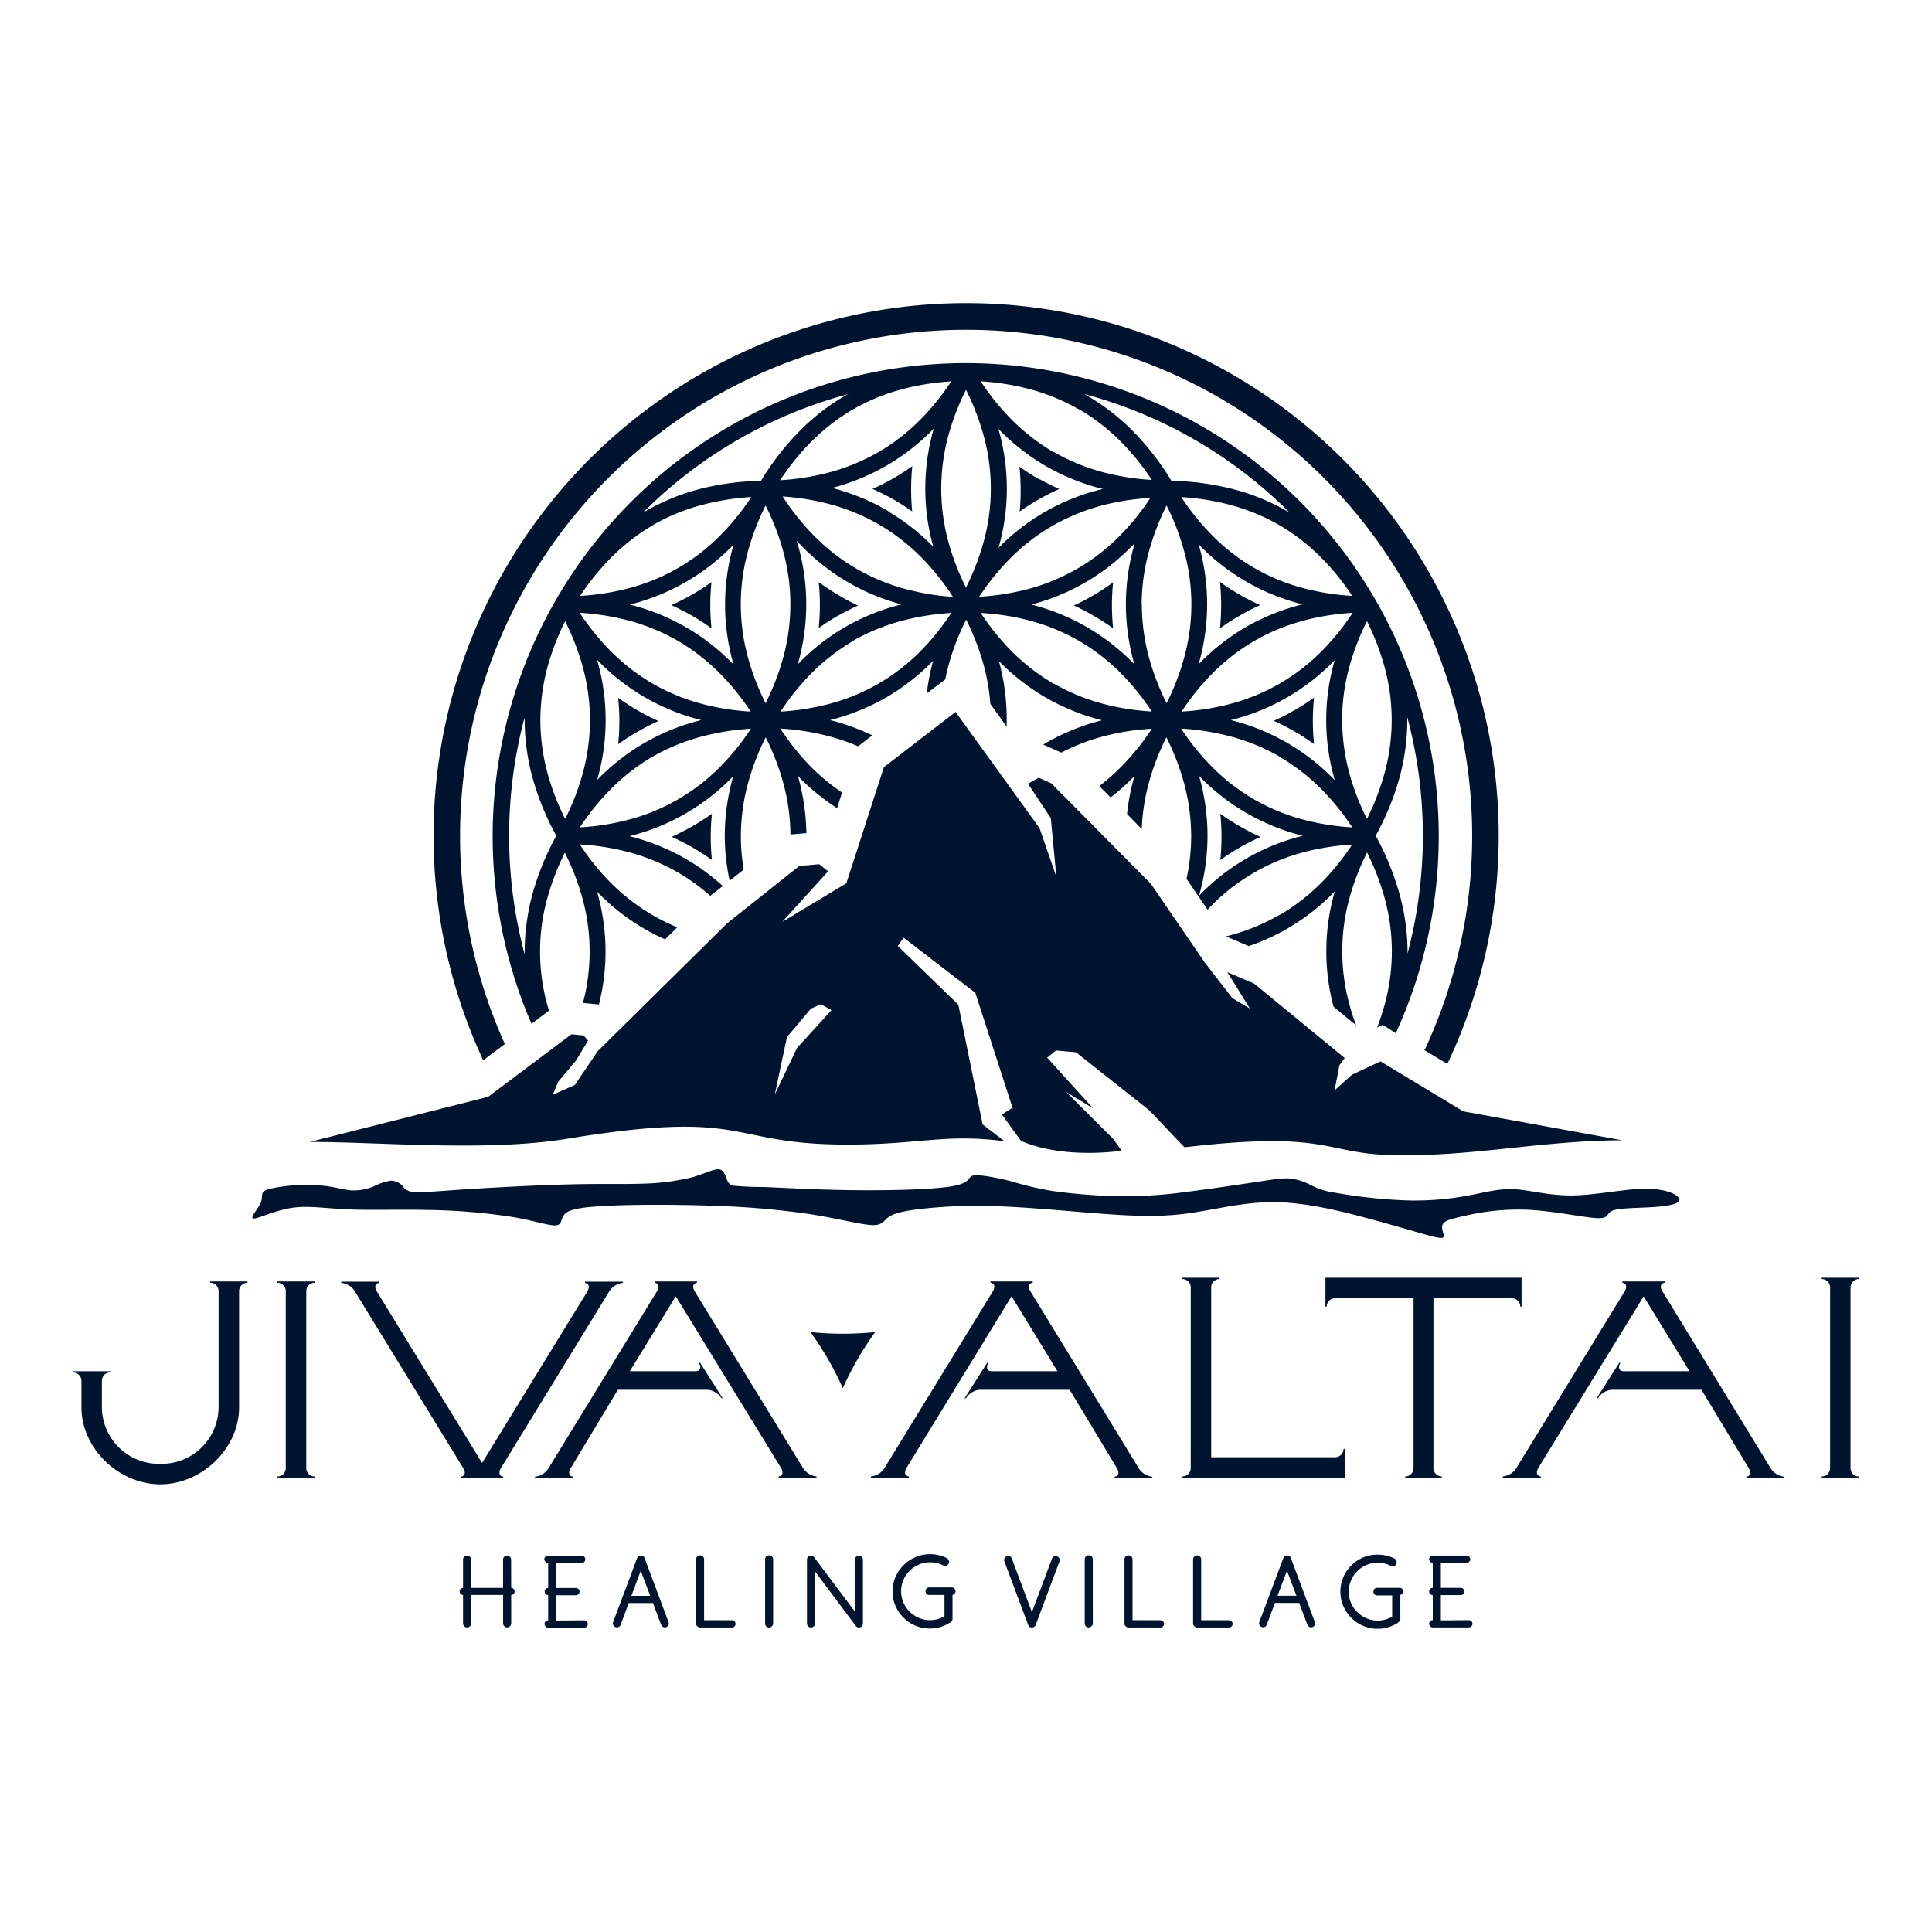 <?xml version="1.0" encoding="UTF-8"?> <svg xmlns="http://www.w3.org/2000/svg" id="Слой_1" data-name="Слой 1" viewBox="0 0 394 394"> <defs> <style>.cls-1{fill:#01142f;fill-rule:evenodd;}</style> </defs> <title>партнеры</title> <path class="cls-1" d="M133.16,154.27a41.62,41.62,0,0,0-9,7.07,51,51,0,0,0-5.91,7.39,50,50,0,0,0,9.36-1.42A40.78,40.78,0,0,0,147.23,156a49.71,49.71,0,0,0,5.91-7.39,50.81,50.81,0,0,0-9.35,1.42A41.42,41.42,0,0,0,133.16,154.27Zm5.05-23.6a41.65,41.65,0,0,0-10.63-4.28,50.66,50.66,0,0,0-9.36-1.42,51.08,51.08,0,0,0,5.9,7.39,41.82,41.82,0,0,0,9,7.06h0a41.67,41.67,0,0,0,10.63,4.28,50.81,50.81,0,0,0,9.35,1.42,50.71,50.71,0,0,0-5.9-7.39A41.81,41.81,0,0,0,138.21,130.67Zm12.86-7.42a41.43,41.43,0,0,0,1.61,11.35,50.39,50.39,0,0,0,3.45,8.81,50.4,50.4,0,0,0,3.45-8.81,40.92,40.92,0,0,0,0-22.69,51.13,51.13,0,0,0-3.45-8.82,50.64,50.64,0,0,0-3.45,8.81A41.39,41.39,0,0,0,151.07,123.25Zm23,7.42a41.5,41.5,0,0,0-9,7.06,50.71,50.71,0,0,0-5.9,7.39,50.92,50.92,0,0,0,9.35-1.42,41.51,41.51,0,0,0,10.62-4.27h0a41.22,41.22,0,0,0,9-7.06A51,51,0,0,0,194,125a50.64,50.64,0,0,0-9.36,1.42A41.5,41.5,0,0,0,174,130.66Zm45.93,0a41.14,41.14,0,0,0-10.62-4.27A50.09,50.09,0,0,0,200,125a50.38,50.38,0,0,0,5.9,7.39,41.53,41.53,0,0,0,9,7.06l.08,0a41.55,41.55,0,0,0,10.55,4.23,50.77,50.77,0,0,0,9.35,1.42,50.14,50.14,0,0,0-5.89-7.39A41.6,41.6,0,0,0,220,130.67Zm12.86-7.42a41.51,41.51,0,0,0,1.6,11.35,50.58,50.58,0,0,0,3.45,8.81,50.1,50.1,0,0,0,3.44-8.81,40.72,40.72,0,0,0,0-22.69,50.43,50.43,0,0,0-3.44-8.82,50.18,50.18,0,0,0-3.45,8.81A41.51,41.51,0,0,0,232.82,123.25Zm23,7.42a41.45,41.45,0,0,0-9,7.06,50.16,50.16,0,0,0-5.9,7.39,50.72,50.72,0,0,0,9.35-1.42,40.79,40.79,0,0,0,19.65-11.34,50.4,50.4,0,0,0,5.9-7.39,50.55,50.55,0,0,0-9.35,1.42,41.68,41.68,0,0,0-10.63,4.27Zm9.82,39.77a44.13,44.13,0,0,1-21.16-12.22,44,44,0,0,1,0,24.45,44,44,0,0,1,21.16-12.23Zm-4.77-16.17A41.35,41.35,0,0,0,250.22,150a50.92,50.92,0,0,0-9.35-1.42,49.66,49.66,0,0,0,5.9,7.39,40.64,40.64,0,0,0,19.65,11.34,50.56,50.56,0,0,0,9.35,1.42,50.45,50.45,0,0,0-5.9-7.39A41.27,41.27,0,0,0,260.84,154.28ZM191.95,99.65a41.48,41.48,0,0,0,1.6,11.35,50.69,50.69,0,0,0,3.45,8.82,51.56,51.56,0,0,0,3.45-8.81,40.85,40.85,0,0,0,0-22.7A50.3,50.3,0,0,0,197,79.5a49.7,49.7,0,0,0-3.45,8.81A41.4,41.4,0,0,0,191.95,99.65ZM174,83.47a41.72,41.72,0,0,0-9,7.07,50.71,50.71,0,0,0-5.9,7.39,50.73,50.73,0,0,0,9.35-1.42,41.74,41.74,0,0,0,10.63-4.27h0a41.27,41.27,0,0,0,9-7.06,50.53,50.53,0,0,0,5.9-7.39,50.66,50.66,0,0,0-9.35,1.42A41.68,41.68,0,0,0,174,83.47Zm-52.22,51.15h0a44,44,0,0,1,0,24.44A44.1,44.1,0,0,1,143,146.85a44.18,44.18,0,0,1-21.16-12.23ZM110.2,146.85a41.82,41.82,0,0,0,1.6,11.35,51.42,51.42,0,0,0,3.45,8.81,50.34,50.34,0,0,0,3.45-8.81,40.94,40.94,0,0,0,0-22.7,50.71,50.71,0,0,0-3.45-8.81,50.63,50.63,0,0,0-3.45,8.81A41.8,41.8,0,0,0,110.2,146.85Zm162,12.22a43.82,43.82,0,0,1,0-24.45A44.08,44.08,0,0,1,251,146.85a44.08,44.08,0,0,1,21.17,12.22Zm1.52-12.23a41.44,41.44,0,0,0,1.6,11.35,50,50,0,0,0,3.45,8.81,50.72,50.72,0,0,0,3.44-8.81,40.95,40.95,0,0,0,0-22.7,50.59,50.59,0,0,0-3.44-8.81,49.74,49.74,0,0,0-3.45,8.81A41.43,41.43,0,0,0,273.7,146.84ZM220,83.48a41.6,41.6,0,0,0-10.62-4.28A50.78,50.78,0,0,0,200,77.77a50.5,50.5,0,0,0,5.9,7.39,41.52,41.52,0,0,0,9,7.06l.08,0a41.62,41.62,0,0,0,10.55,4.23,50.77,50.77,0,0,0,9.35,1.42,50.16,50.16,0,0,0-5.9-7.39,41.5,41.5,0,0,0-9-7.06Zm45.65,39.77A44.13,44.13,0,0,1,244.44,111a44,44,0,0,1,0,24.45,44.7,44.7,0,0,1,9.72-7.62h0A45,45,0,0,1,265.61,123.25Zm-4.77-16.18a41.75,41.75,0,0,0-10.62-4.27,50.24,50.24,0,0,0-9.35-1.42,50.08,50.08,0,0,0,5.9,7.39A40.62,40.62,0,0,0,266.4,120.1a50.74,50.74,0,0,0,9.36,1.42,49.9,49.9,0,0,0-5.9-7.38,41.36,41.36,0,0,0-9-7.07Zm-111.28,4a44.18,44.18,0,0,1-21.17,12.22,44.13,44.13,0,0,1,21.17,12.23h0a44,44,0,0,1,0-24.45Zm-16.39-4a41.56,41.56,0,0,0-9,7.07,50.5,50.5,0,0,0-5.91,7.38,50,50,0,0,0,9.36-1.42,40.64,40.64,0,0,0,19.64-11.34,50.23,50.23,0,0,0,5.91-7.39,50.13,50.13,0,0,0-9.35,1.42A41.48,41.48,0,0,0,133.16,107.07ZM107,146.26a93.72,93.72,0,0,0,0,48.38c0-.2,0-.4,0-.6a44.86,44.86,0,0,1,1.73-12.22,55.21,55.21,0,0,1,4.72-11.38,55.2,55.2,0,0,1-4.72-11.37,44.88,44.88,0,0,1-1.73-12.22C106.95,146.65,106.95,146.46,107,146.26Zm66-65.89a93.08,93.08,0,0,0-41.85,24.15l.44-.25h0A44.76,44.76,0,0,1,143,99.65a55,55,0,0,1,12.2-1.6,54.35,54.35,0,0,1,7.5-9.77,44.52,44.52,0,0,1,9.72-7.62h0Zm90,24.17a93.13,93.13,0,0,0-41.85-24.17l.52.3a44.63,44.63,0,0,1,9.72,7.61,55.13,55.13,0,0,1,7.5,9.77,55.11,55.11,0,0,1,12.2,1.6,44.76,44.76,0,0,1,11.46,4.62ZM287,194.64a93.9,93.9,0,0,0,0-48.38c0,.19,0,.39,0,.59a44.88,44.88,0,0,1-1.73,12.22,55,55,0,0,1-4.72,11.37,55.23,55.23,0,0,1,4.72,11.38A44.86,44.86,0,0,1,287.05,194C287.05,194.25,287.05,194.45,287,194.64Zm-98-53.23a46.24,46.24,0,0,1,1.29-6.64,44.61,44.61,0,0,1-9.57,7.47h0a45.11,45.11,0,0,1-11.44,4.61,45.27,45.27,0,0,1,8.61,3.11L175,152.2a43.11,43.11,0,0,0-6.5-2.2,50.82,50.82,0,0,0-9.35-1.42A50.2,50.2,0,0,0,165,156a42.11,42.11,0,0,0,6.72,5.62l-1,3.2a45.31,45.31,0,0,1-8-6.56,45.08,45.08,0,0,1,1.73,11.64l-3.25.28a41.6,41.6,0,0,0-1.6-11,50.41,50.41,0,0,0-3.45-8.82,50.58,50.58,0,0,0-3.45,8.81,41.74,41.74,0,0,0-1.61,11.35,41.15,41.15,0,0,0,.58,6.82l-2.87,2.27a43.82,43.82,0,0,1-1-9.09,44.88,44.88,0,0,1,1.73-12.22,44.1,44.1,0,0,1-21.16,12.22,44.85,44.85,0,0,1,11.45,4.62h0a43.84,43.84,0,0,1,7.59,5.55l-2.57,2a40.38,40.38,0,0,0-6.63-4.79h0a41.59,41.59,0,0,0-10.63-4.28,50.57,50.57,0,0,0-9.35-1.42,50.86,50.86,0,0,0,5.89,7.39,41.84,41.84,0,0,0,9,7.06,39.65,39.65,0,0,0,5,2.45l-2.49,2.47a44.15,44.15,0,0,1-4.15-2.11,44.63,44.63,0,0,1-9.72-7.61h0a43.93,43.93,0,0,1,.38,23l-3.26-.32a40.87,40.87,0,0,0-.24-21.82,50.18,50.18,0,0,0-3.45-8.81,50.54,50.54,0,0,0-3.44,8.81,40.75,40.75,0,0,0,0,22.7c.06.23.13.47.2.7l-3.56,2.68c-.41-1-.81-1.91-1.19-2.87a96.47,96.47,0,1,1,178.44,2.54c-.33.75-.65,1.49-1,2.24L282,209l-1.16.54c.54-1.39,1-2.78,1.4-4.17a40.95,40.95,0,0,0,0-22.7,51.24,51.24,0,0,0-3.45-8.81,50.38,50.38,0,0,0-3.45,8.81,40.92,40.92,0,0,0,0,22.69c.35,1.25.76,2.49,1.22,3.73l-4.6-3.78a44,44,0,0,1,.25-23.52,44.7,44.7,0,0,1-9.64,7.56l-.08.06a44.61,44.61,0,0,1-7.82,3.53L250.09,191l-.06-.09.18,0a41.4,41.4,0,0,0,10.62-4.28l.09,0a41.56,41.56,0,0,0,8.93-7,50.37,50.37,0,0,0,5.9-7.39,50.66,50.66,0,0,0-9.35,1.42,41,41,0,0,0-19.65,11.34l-.48.52-4.3-6.29a41.09,41.09,0,0,0,.95-8.7,41.65,41.65,0,0,0-1.6-11.35,51.06,51.06,0,0,0-3.45-8.82,50.77,50.77,0,0,0-3.45,8.81,42,42,0,0,0-1.58,9.9l-3-3.07a45.73,45.73,0,0,1,1.49-7.7,46.37,46.37,0,0,1-4.84,4.33l-2.3-2.32A42.52,42.52,0,0,0,229,156a50.66,50.66,0,0,0,5.91-7.39,50.18,50.18,0,0,0-9.36,1.42,41.88,41.88,0,0,0-9.12,3.45l-3.69-1.64.56-.33a44.65,44.65,0,0,1,11.44-4.62,45.07,45.07,0,0,1-11.36-4.57l-.1-.05a45,45,0,0,1-9.57-7.46,44.57,44.57,0,0,1,1.59,11.71c0,.56,0,1.11,0,1.67l-3.33-4.63a42.66,42.66,0,0,0-1.49-8.39,51.43,51.43,0,0,0-3.45-8.81,50.74,50.74,0,0,0-3.45,8.81c-.32,1.13-.59,2.26-.82,3.4Zm-9.46-34.28a41.3,41.3,0,0,0-10.59-4.38,49.82,49.82,0,0,0-9.34-1.5,51.22,51.22,0,0,0,5.84,7.43A40.94,40.94,0,0,0,185,120.21a50.21,50.21,0,0,0,9.34,1.51,50.37,50.37,0,0,0-5.85-7.44A41.39,41.39,0,0,0,179.53,107.13Zm4.29,16.12a44.13,44.13,0,0,1-20.74-12.32l-.62-.67c.08.25.15.51.22.75a44,44,0,0,1,0,24.45,44.7,44.7,0,0,1,9.72-7.62h0A44.81,44.81,0,0,1,183.82,123.26Zm-2.65-18.93a44.62,44.62,0,0,1,9.14,7.16,44.06,44.06,0,0,1,.11-24.07A45,45,0,0,1,180.71,95h0a44.49,44.49,0,0,1-11.11,4.53l.17,0a44.8,44.8,0,0,1,11.42,4.72Zm33.41,2.93a41.47,41.47,0,0,0-9,7.06,50.78,50.78,0,0,0-5.91,7.39,50.77,50.77,0,0,0,9.35-1.42,40.94,40.94,0,0,0,19.66-11.35,50.73,50.73,0,0,0,5.91-7.39,50.65,50.65,0,0,0-9.35,1.41A41.79,41.79,0,0,0,214.59,107.26Zm16.77,3.57-.37.38a44.07,44.07,0,0,1-20.65,12.09,44.2,44.2,0,0,1,21,12.18h0a44,44,0,0,1,0-24.45ZM213,104.44a44.73,44.73,0,0,1,11.45-4.62l.51-.13-.18,0a44.72,44.72,0,0,1-11.37-4.57l-.1-.05a44.67,44.67,0,0,1-9.71-7.61h0a44,44,0,0,1,.05,24.23A45.09,45.09,0,0,1,213,104.44Zm77.51,109.73a103.2,103.2,0,1,0-187.55-1.26l-4.42,3.31a108.61,108.61,0,1,1,196.62.75Z"></path> <path class="cls-1" d="M259.76,147a46.18,46.18,0,0,1,4.22,2.16,43,43,0,0,1,4,2.57,45.59,45.59,0,0,1,0-9.46q-1.92,1.38-4,2.57A44.8,44.8,0,0,1,259.76,147ZM257,123.4a45.85,45.85,0,0,1-4.21-2.15,47,47,0,0,1-4-2.57,45.59,45.59,0,0,1,0,9.46c1.28-.92,2.61-1.78,4-2.57l.12-.07A44.54,44.54,0,0,1,257,123.4Zm-111.87-4.72a45.6,45.6,0,0,1-4,2.58c-1.37.78-2.78,1.51-4.22,2.15a47.12,47.12,0,0,1,4.22,2.15l.12.07q2,1.17,3.85,2.51a45.64,45.64,0,0,1,0-9.47Zm29.85,4.8q-1.93-.89-3.78-2a48.15,48.15,0,0,1-4.23-2.76c.15,1.54.23,3.09.23,4.65a46.89,46.89,0,0,1-.24,4.72,45.55,45.55,0,0,1,4-2.57l.13-.07C172.36,124.76,173.68,124.08,175,123.48Zm11.05-19.16c-.15-1.51-.22-3-.22-4.54a46.89,46.89,0,0,1,.24-4.72,46,46,0,0,1-4,2.57l-.13.07c-1.31.75-2.65,1.43-4,2a46.16,46.16,0,0,1,4.51,2.28Q184.33,103.09,186.06,104.32ZM219,123.48q2.07.94,4,2.08a46.68,46.68,0,0,1,4,2.57,47.09,47.09,0,0,1-.24-4.73c0-1.55.09-3.1.24-4.64a45,45,0,0,1-4.23,2.76C221.54,122.23,220.28,122.89,219,123.48Zm-11.06-19.16c1.15-.82,2.35-1.58,3.58-2.3a48,48,0,0,1,4.5-2.29q-2-.92-4-2l-.05,0-.08,0a47,47,0,0,1-4-2.57,44.61,44.61,0,0,1,.25,4.72Q208.16,102.06,207.94,104.32Zm40.91,71.08c1.28-.92,2.61-1.78,4-2.57a46.15,46.15,0,0,1,4.23-2.15,47.09,47.09,0,0,1-4.22-2.16,45.81,45.81,0,0,1-4-2.57,45.59,45.59,0,0,1,0,9.46ZM137,170.67c1.44.64,2.84,1.37,4.22,2.15l.12.08q2,1.16,3.85,2.49a45.49,45.49,0,0,1,0-9.45q-1.92,1.38-4,2.57C139.81,169.3,138.4,170,137,170.67ZM169.56,206l-2.18-1.21-2,.9-4.89,5.8L158,223.22l4.53-9.49ZM63.16,232.88l36.38-9.2,17-12.76,2.49.25.88,1.06-2.41,4-3.65,4.36q-.57,1.34-1.13,2.67l4.5-2,4.69-6.91,26.38-26.06L163,176.6l4.08-.36,1.79,1.46L159.53,188l13.07-7.87,7.66-23.69,14.62-11.25L212,168.89l3.43,9.94-1.14-12-4.65-7,2.19-1.22,2.56,1.14,20.32,20.5,11,16.06,5.63,7.27,3.56,2.09-4.6-7.41,5.47,2.33,18.46,15.17-1.07,1.47c-.33,1.71-.66,3.42-1,5.13l3.53-3.18,5.84-2.73,16.88,10.19,32.48,5.91c-16.45,0-31.29,3.5-47.46,3-13.34-.37-12.7-5-41.85-1.58-2.12-2.1-5.24-5.57-7.36-7.66l-14.8-11.72-4.08-.36-1.79,1.46L222.9,226l-5.46-3.28,9.47,9.42c.14.17,1.72,2.37,1.86,2.54-7,.88-14.67.5-20.54-2l-3.92-5.39,1.95-1.25.29.06-7.65-23.63-14.62-11.24-1.2,1.67,12.36,12q2.48,12.2,4.95,24.41l4.48,3.43c-12-1.6-17.37.68-32.1.68-24.8,0-19.62-7.35-57.16-1.18C99.28,234.92,77.33,232.86,63.16,232.88ZM178.5,271.65a64.16,64.16,0,0,1-13.22,0,66.14,66.14,0,0,1,3.6,5.56q1.66,2.88,3,5.89a64,64,0,0,1,6.61-11.45ZM126.06,142.31a45.56,45.56,0,0,1,0,9.46,43.11,43.11,0,0,1,4-2.57c1.37-.79,2.78-1.51,4.22-2.16a46.08,46.08,0,0,1-4.22-2.15l-.12-.07Q127.91,143.64,126.06,142.31Z"></path> <path class="cls-1" d="M104.25,323.83a.63.63,0,0,1,.5.22.73.73,0,0,1,0,1,.65.65,0,0,1-.5.22v5.78a.82.82,0,0,1-.25.59.8.8,0,0,1-.58.24.78.78,0,0,1-.58-.24.82.82,0,0,1-.24-.59v-5.78H96.08v5.78a.81.81,0,0,1-.24.59.8.8,0,0,1-.59.24.79.79,0,0,1-.58-.24.82.82,0,0,1-.24-.59v-5.78a.65.65,0,0,1-.5-.22.73.73,0,0,1,0-1,.63.63,0,0,1,.5-.22v-5.77a.75.75,0,0,1,.24-.57.78.78,0,0,1,.58-.24.8.8,0,0,1,.59.24.75.75,0,0,1,.24.57v5.77h6.51v-5.77a.81.81,0,0,1,.81-.81.78.78,0,0,1,.58.24.73.73,0,0,1,.25.57Zm14.88,6.61a.75.75,0,0,1,.75.74.73.73,0,0,1-.22.52.72.72,0,0,1-.52.22h-7.36a.67.67,0,0,1-.51-.22.72.72,0,0,1-.22-.52.74.74,0,0,1,.74-.74V325.3a.74.74,0,0,1-.52-.22.74.74,0,0,1,0-1,.71.71,0,0,1,.52-.22v-5.11a.71.71,0,0,1-.52-.22A.73.73,0,0,1,111,318a.71.71,0,0,1,.22-.52.7.7,0,0,1,.51-.21h6.89a.74.74,0,0,1,.53.21.71.71,0,0,1,.21.52.74.74,0,0,1-.21.52.71.71,0,0,1-.53.22h-5.24v5.11h4.07a.69.69,0,0,1,.52.22.74.74,0,0,1-.52,1.26h-4.07v5.15Zm13.47-5-1.93-5.1-1.91,5.1Zm3.73,5.34a.82.82,0,0,1,0,.63.76.76,0,0,1-.46.42.87.87,0,0,1-.28.05.83.83,0,0,1-.45-.14.82.82,0,0,1-.31-.38l-1.67-4.45h-4.94l-1.66,4.45a.75.75,0,0,1-.43.45.79.79,0,0,1-.62,0,.81.81,0,0,1-.46-.42.79.79,0,0,1,0-.63l4.88-13a.78.78,0,0,1,.29-.39.86.86,0,0,1,.47-.13.92.92,0,0,1,.48.13.81.81,0,0,1,.29.39Zm12.94-.36a.74.74,0,0,1,.52.21.76.76,0,0,1,.21.53.73.73,0,0,1-.21.52.69.69,0,0,1-.52.22h-6.51a.63.63,0,0,1-.42-.14.82.82,0,0,1-.29-.28.78.78,0,0,1-.11-.4V318a.83.83,0,0,1,1.4-.57.75.75,0,0,1,.25.57v12.41Zm7.58,1.48a.8.8,0,0,1-.82-.81V318a.81.81,0,0,1,.23-.58.86.86,0,0,1,1.17,0,.78.78,0,0,1,.24.58v13.06a.78.78,0,0,1-.24.57A.81.81,0,0,1,156.85,331.92Zm18.32,0a.78.78,0,0,1-.65-.33l-8.3-11.09v10.6a.79.79,0,0,1-.25.57.8.8,0,0,1-.58.24.81.81,0,0,1-.82-.82v-13a.84.84,0,0,1,.15-.48.77.77,0,0,1,.4-.29.81.81,0,0,1,.51,0,.78.78,0,0,1,.4.28l8.31,11.07V318.07a.78.78,0,0,1,.24-.57.83.83,0,0,1,.59-.23.79.79,0,0,1,.57.23.78.78,0,0,1,.24.57v13a.8.8,0,0,1-.15.48.72.72,0,0,1-.4.3A.88.88,0,0,1,175.17,331.92Zm19.69-7.39a.73.73,0,0,1-.17.48.75.75,0,0,1-.44.27v4.8a.74.74,0,0,1-.07.41.85.85,0,0,1-.29.34l-.22.14-.22.12a7.64,7.64,0,0,1-1.84.78,7.5,7.5,0,0,1-2,.26,7.3,7.3,0,0,1-2-.27,7.86,7.86,0,0,1-1.82-.76,7.91,7.91,0,0,1-2.74-2.74,7.9,7.9,0,0,1-.77-1.81,7.67,7.67,0,0,1-.27-2,7.44,7.44,0,0,1,.28-2,7.59,7.59,0,0,1,2-3.35,7.46,7.46,0,0,1,1.54-1.19,7.65,7.65,0,0,1,7.23-.25.94.94,0,0,1,.43.5.78.78,0,0,1-.05.65.81.81,0,0,1-.48.43,1.18,1.18,0,0,1-.33,0,.89.89,0,0,1-.33-.09,5,5,0,0,0-1.28-.47,5.85,5.85,0,0,0-1.35-.15,5.7,5.7,0,0,0-2.29.46,6,6,0,0,0-3.15,3.14,5.94,5.94,0,0,0,0,4.59,6,6,0,0,0,1.27,1.87,6.16,6.16,0,0,0,1.88,1.26,5.71,5.71,0,0,0,2.29.47,5.85,5.85,0,0,0,1.52-.2,6.73,6.73,0,0,0,1.42-.58v-4.35H189.5a.73.73,0,0,1-.53-.22.79.79,0,0,1,0-1.1.77.77,0,0,1,.53-.22h4.6a.71.71,0,0,1,.53.22A.74.74,0,0,1,194.86,324.53Zm15.57,7.39a.78.78,0,0,1-.46-.14.82.82,0,0,1-.29-.38l-4.85-12.94a.76.76,0,0,1-.05-.32.73.73,0,0,1,.08-.3.66.66,0,0,1,.18-.25.78.78,0,0,1,.27-.17.8.8,0,0,1,.62,0,.74.74,0,0,1,.42.45l4.09,10.91,4.1-10.91a.77.77,0,0,1,.42-.45.8.8,0,0,1,.62,0,.77.77,0,0,1,.27.17.7.7,0,0,1,.18.25.92.92,0,0,1,.08.3.79.79,0,0,1-.05.32l-4.85,12.94a.81.81,0,0,1-.76.52Zm11.6,0a.82.82,0,0,1-.82-.81V318a.79.79,0,0,1,.24-.58.78.78,0,0,1,.58-.23.81.81,0,0,1,.83.81v13.06a.83.83,0,0,1-.83.81Zm14.61-1.48a.7.7,0,0,1,.52.21.72.72,0,0,1,.22.53.7.7,0,0,1-.22.52.66.66,0,0,1-.52.22h-6.51a.65.65,0,0,1-.43-.14.83.83,0,0,1-.28-.28.76.76,0,0,1-.1-.4V318a.78.78,0,0,1,.24-.57.76.76,0,0,1,.58-.23.8.8,0,0,1,.82.79v12.41Zm14,0a.73.73,0,0,1,.52.21.76.76,0,0,1,.21.53.74.74,0,0,1-.21.52.69.69,0,0,1-.52.22h-6.51a.63.63,0,0,1-.42-.14.84.84,0,0,1-.29-.28.78.78,0,0,1-.11-.4V318a.83.83,0,0,1,1.4-.57.75.75,0,0,1,.25.57v12.41Zm13.75-5-1.93-5.1-1.92,5.1Zm3.74,5.34a.86.86,0,0,1,0,.63.76.76,0,0,1-.46.42.79.79,0,0,1-.74-.09.81.81,0,0,1-.31-.38l-1.67-4.45H260l-1.66,4.45a.77.77,0,0,1-.43.45.81.81,0,0,1-.63,0,.77.77,0,0,1-.45-.42.82.82,0,0,1,0-.63l4.89-13a.81.81,0,0,1,.29-.39.89.89,0,0,1,.47-.13.87.87,0,0,1,.48.13.77.77,0,0,1,.29.39Zm18.06-6.27a.73.73,0,0,1-.17.48.75.75,0,0,1-.44.27v4.8a.74.74,0,0,1-.07.41.79.79,0,0,1-.29.34L285,331l-.22.12a7.64,7.64,0,0,1-1.84.78,7.5,7.5,0,0,1-2,.26,7.35,7.35,0,0,1-2-.27,7.86,7.86,0,0,1-1.82-.76,7.42,7.42,0,0,1-1.54-1.2,7.15,7.15,0,0,1-1.19-1.54,7.24,7.24,0,0,1-.77-1.81,7.34,7.34,0,0,1-.27-2,7.44,7.44,0,0,1,.27-2,7.6,7.6,0,0,1,.77-1.81,7.7,7.7,0,0,1,1.2-1.53,7.46,7.46,0,0,1,1.54-1.19,7.43,7.43,0,0,1,3.83-1,7.7,7.7,0,0,1,3.4.78.93.93,0,0,1,.42.5.78.78,0,0,1-.05.65.83.83,0,0,1-.19.27.85.85,0,0,1-.28.16,1.14,1.14,0,0,1-.33,0,.82.82,0,0,1-.33-.09,5.07,5.07,0,0,0-1.29-.47,5.8,5.8,0,0,0-1.35-.15,5.72,5.72,0,0,0-2.3.46,5.94,5.94,0,0,0-1.87,1.27,5.83,5.83,0,0,0-1.27,1.87,5.84,5.84,0,0,0,0,4.59,5.89,5.89,0,0,0,1.27,1.87,6,6,0,0,0,1.87,1.26,5.72,5.72,0,0,0,2.3.47,5.85,5.85,0,0,0,1.52-.2,6.84,6.84,0,0,0,1.43-.58v-4.35h-3.07a.73.73,0,0,1-.54-.22.79.79,0,0,1,0-1.1.77.77,0,0,1,.54-.22h4.6a.69.69,0,0,1,.52.22A.72.72,0,0,1,286.18,324.53Zm13.36,5.91a.75.75,0,0,1,.74.74.73.73,0,0,1-.22.52.71.71,0,0,1-.52.22h-7.36a.68.68,0,0,1-.52-.22.73.73,0,0,1-.22-.52.74.74,0,0,1,.74-.74V325.3a.74.74,0,0,1-.52-.22.74.74,0,0,1,.52-1.26v-5.11a.71.71,0,0,1-.52-.22.74.74,0,0,1-.22-.52.71.71,0,0,1,.22-.52.7.7,0,0,1,.52-.21h6.89a.74.74,0,0,1,.53.21.71.71,0,0,1,.22.52.74.74,0,0,1-.22.52.71.71,0,0,1-.53.22h-5.24v5.11h4.07a.72.72,0,0,1,.52.22.74.74,0,0,1-.52,1.26h-4.07v5.15Z"></path> <path class="cls-1" d="M64.51,241.69c3.29.18,5.28.92,7.07,1.06a10.41,10.41,0,0,0,4.69-.83,12.12,12.12,0,0,1,3.33-1.13,3.32,3.32,0,0,1,2.44,1,2.81,2.81,0,0,0,2.37,1.3c1.66.14,4.81-.17,10.75-.56s14.68-.84,21.17-1,10.74,0,14.61-.14a46.73,46.73,0,0,0,10-1.25c2.65-.71,4.46-1.72,5.53-1.69s1.4,1.09,1.69,1.87.52,1.28,1.4,1.48a61.3,61.3,0,0,0,6.23.27c3.82.15,10,.54,17.58.64s16.76-.09,20.83-.8,3-2,4.39-2.2,5.06.53,7.79,1.24a62.6,62.6,0,0,0,8.12,1.91,112.53,112.53,0,0,0,13.79,1.09,91.52,91.52,0,0,0,13.56-.87c5-.63,11.27-1.56,15-2.13s5.1-.75,6.44-.59a12.17,12.17,0,0,1,3.76,1.18,15.2,15.2,0,0,0,5.33,1.71,103.29,103.29,0,0,0,15.15,1.57,59.78,59.78,0,0,0,12.74-1.17c3.31-.65,5.78-1.33,8.89-1.11s6.87,1.33,11.66,1.25,10.63-1.36,14.79-1.37,6.68,1.23,6.88,2.11-1.88,1.39-4.94,1.61-7.09.17-8.62.72-.59,1.67-3.23,1.56-8.89-1.48-14.26-1.72a47.87,47.87,0,0,0-12.72,1.25c-2.89.64-4.19,1-4.53,1.8s.31,1.86.25,2.37-.83.44-3.22-.21-6.4-1.86-12-3.37-12.66-3.3-19.15-3.38-12.38,1.56-17.89,2.3-10.65.57-17.34.07-14.94-1.33-21.81-1.55a101.58,101.58,0,0,0-15.93.64c-3.57.46-5.18,1-6.08,1.72s-1.1,1.65-3.49,1.48-7-1.4-12.69-2.27A173.9,173.9,0,0,0,145,245.88c-7.38-.25-15.32-.24-20.62,0s-8,.65-9.05,1.56-.57,2.3-1.92,2.45-4.53-1-9.18-1.75a123.27,123.27,0,0,0-16.81-1.39c-6-.13-12,.08-16.59-.12s-8-.83-11.41-.29-6.91,2.24-7.74,2.16,1-2,1.52-3.3-.32-2.12,1.56-2.71A36,36,0,0,1,64.51,241.69Z"></path> <path class="cls-1" d="M64.17,301.37v-.26a1.72,1.72,0,0,1-1.71-1.71V263.3a1.72,1.72,0,0,1,1.71-1.71v-.26h-7.6v.26a1.72,1.72,0,0,1,1.71,1.71v36.09a1.72,1.72,0,0,1-1.71,1.71v.26Z"></path> <path class="cls-1" d="M22.5,279.64v.25a1.72,1.72,0,0,0-1.72,1.72V287a11.62,11.62,0,0,0,11.9,11.52A11.62,11.62,0,0,0,44.58,287V263.3a1.72,1.72,0,0,0-1.71-1.71v-.26h7.6v.26a1.72,1.72,0,0,0-1.71,1.71V287c0,8.43-7.65,15.7-16.08,15.7S16.61,295.41,16.61,287v-5.38a1.72,1.72,0,0,0-1.72-1.72v-.25Z"></path> <path class="cls-1" d="M137.81,264.36l-9.37,15.28h13.42c.95,0,1.24-.77.66-1.72h.26l4.6,7.23h-.26a3.73,3.73,0,0,0-2.76-1.72H126l-9.63,16c-.54.89-.31,1.62.5,1.71v.27H109.1v-.26a3.73,3.73,0,0,0,2.75-1.71h0L134,263.3c.54-.88.31-1.62-.5-1.7v-.27h8.64v.27c-.81.08-1,.82-.5,1.7l22.13,36.09h0a3.73,3.73,0,0,0,2.75,1.71v.26h-7.73v-.27c.81-.09,1-.82.5-1.71Z"></path> <path class="cls-1" d="M247,297.18V262.55a1.72,1.72,0,0,1,1.72-1.71v-.26h-7.61v.26a1.72,1.72,0,0,1,1.72,1.71v36.84a1.72,1.72,0,0,1-1.72,1.71v.26h33.15v-5.89H274a1.72,1.72,0,0,1-1.72,1.71Z"></path> <path class="cls-1" d="M286.55,301.37v-.26a1.72,1.72,0,0,0,1.72-1.71V264.76h-16a1.72,1.72,0,0,0-1.71,1.71h-.26v-5.89h40v5.89h-.26a1.72,1.72,0,0,0-1.71-1.71h-16v34.63a1.72,1.72,0,0,0,1.71,1.71v.26Z"></path> <path class="cls-1" d="M379.11,301.37v-.26a1.72,1.72,0,0,1-1.72-1.71V262.55a1.72,1.72,0,0,1,1.72-1.71v-.26H371.5v.26a1.72,1.72,0,0,1,1.72,1.71v36.84a1.72,1.72,0,0,1-1.72,1.71v.26Z"></path> <path class="cls-1" d="M98.31,298.34l-21.48-35c-.55-.88-.32-1.62.5-1.7v-.27H69.59v.26a3.71,3.71,0,0,1,2.77,1.71l22.13,36.09c.54.89.31,1.62-.51,1.71v.27h8.65v-.27c-.82-.09-1-.82-.5-1.71l22.13-36.09a3.71,3.71,0,0,1,2.76-1.71v-.26h-7.73v.27c.82.08,1,.82.51,1.7Z"></path> <path class="cls-1" d="M206.29,264.36l9.36,15.28H202.24c-.94,0-1.24-.77-.66-1.72h-.26l-4.6,7.23H197a3.73,3.73,0,0,1,2.76-1.72h18.39l9.64,16c.54.89.31,1.62-.5,1.71v.27H235v-.26a3.72,3.72,0,0,1-2.76-1.71h0L210.11,263.3c-.55-.88-.31-1.62.5-1.7v-.27H202v.27c.81.08,1,.82.5,1.7l-22.13,36.09h0a3.73,3.73,0,0,1-2.75,1.71v.26h7.73v-.27c-.81-.09-1-.82-.5-1.71Z"></path> <path class="cls-1" d="M335.18,264.36l9.37,15.28H331.13c-.94,0-1.24-.77-.66-1.72h-.25l-4.6,7.23h.26a3.72,3.72,0,0,1,2.76-1.72H347l9.64,16c.54.89.31,1.62-.51,1.71v.27h7.74v-.26a3.73,3.73,0,0,1-2.76-1.71h0L339,263.3c-.55-.88-.32-1.62.5-1.7v-.27h-8.65v.27c.82.08,1,.82.51,1.7l-22.13,36.09h0a3.73,3.73,0,0,1-2.76,1.71v.26h7.74v-.27c-.82-.09-1-.82-.51-1.71l21.49-35Z"></path> </svg> 